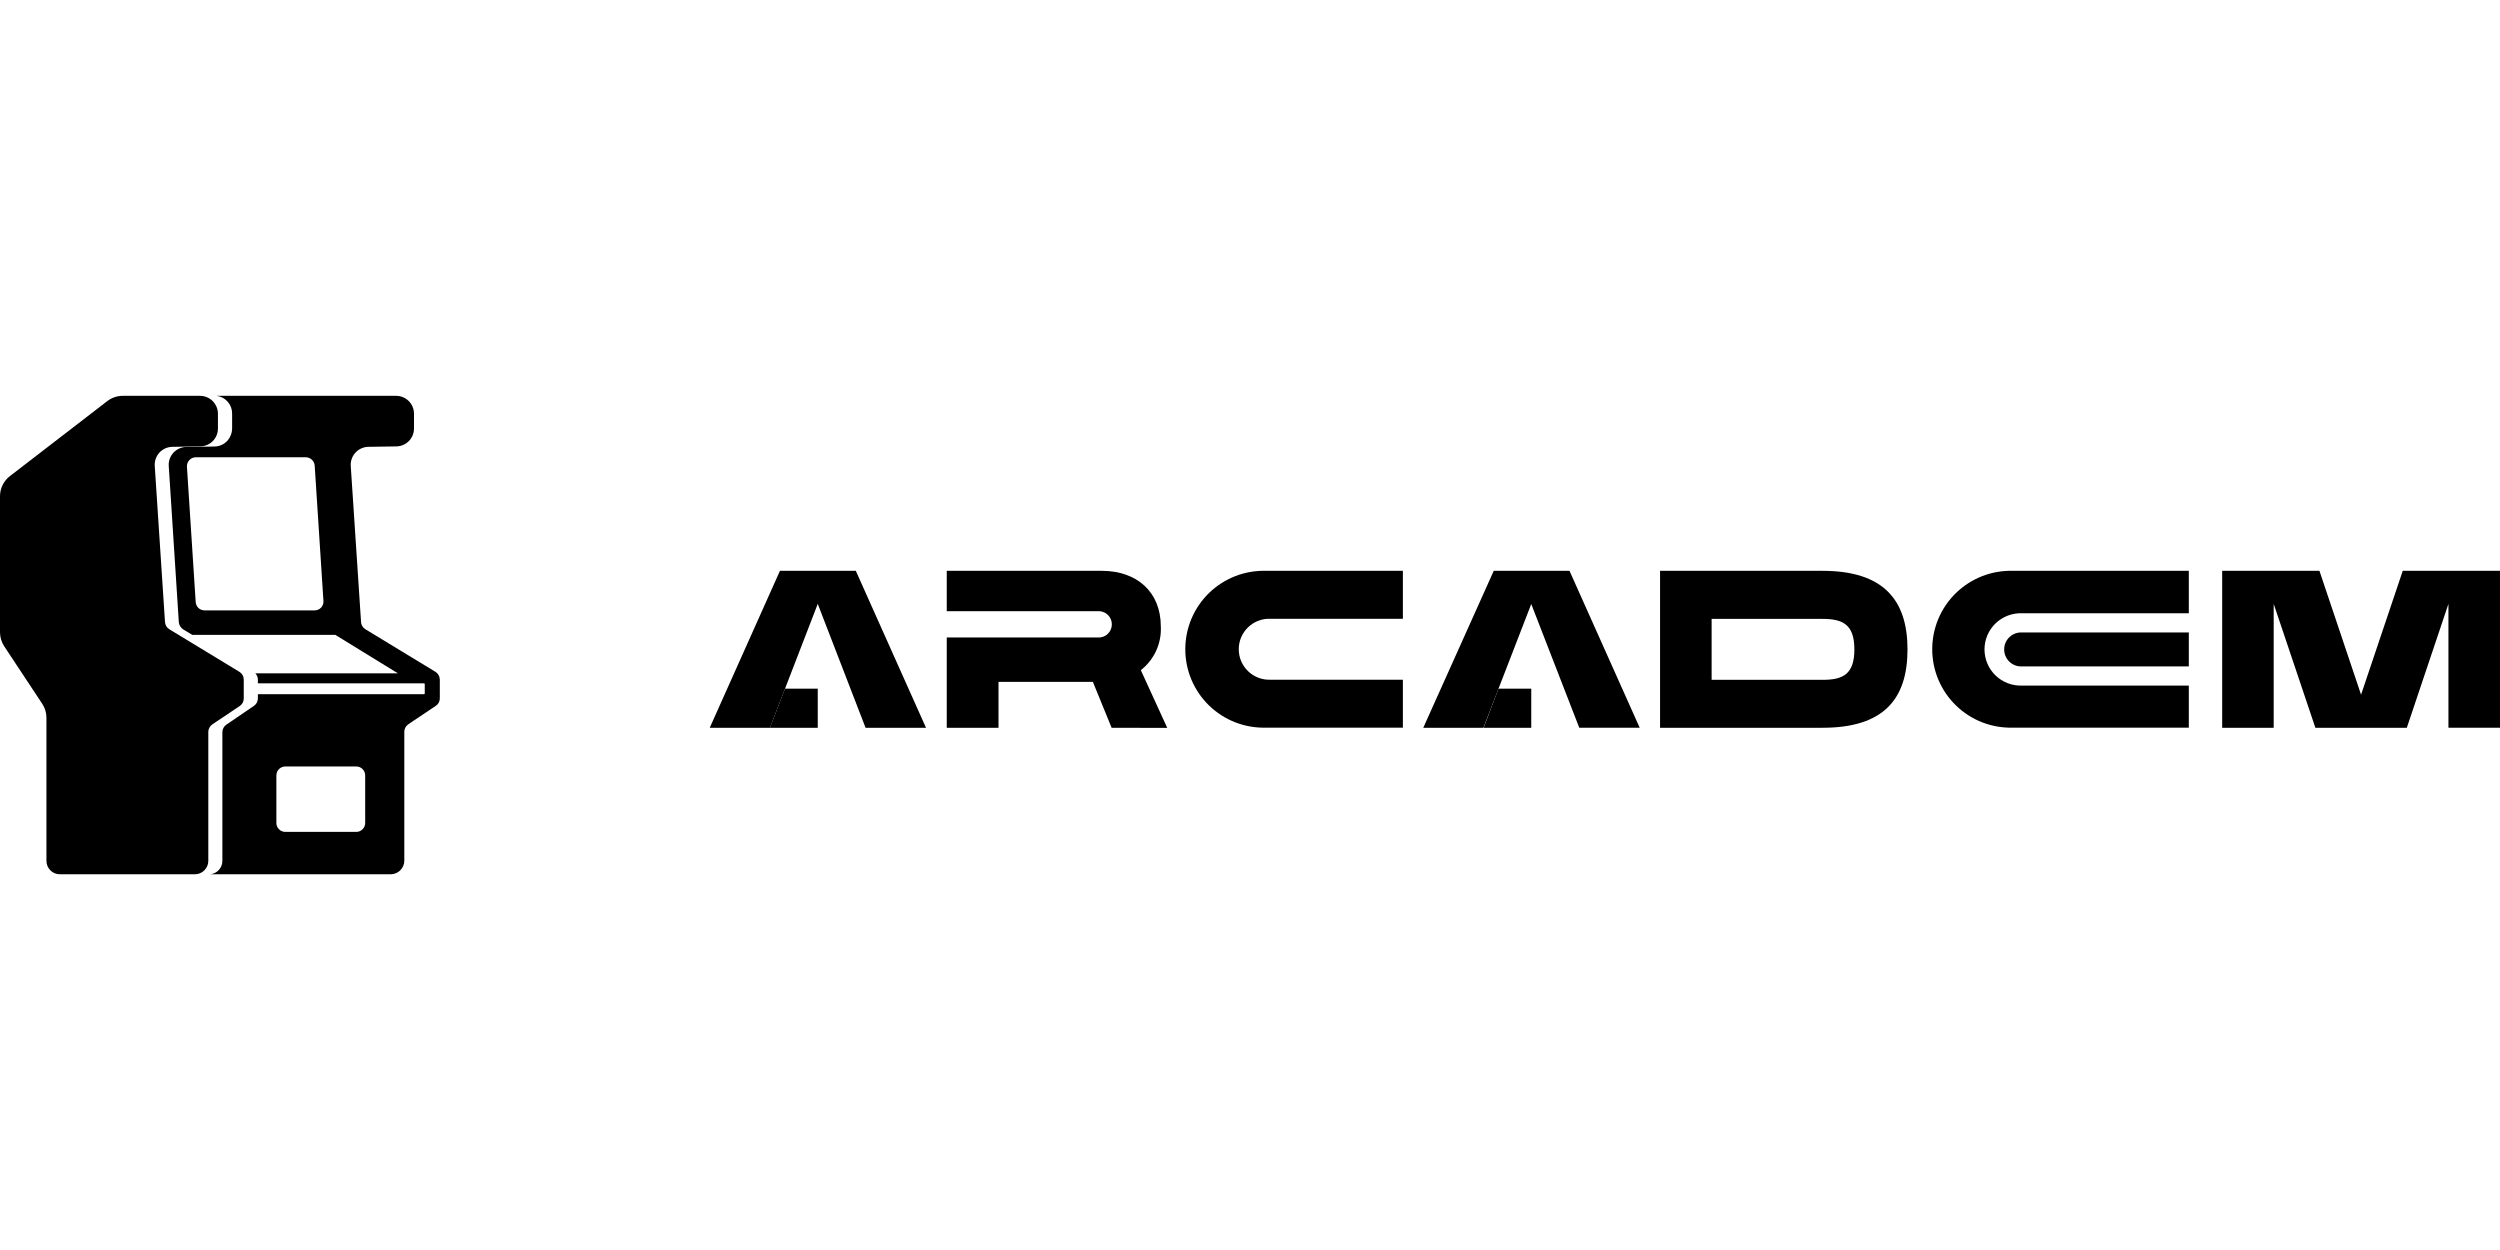 <svg width="120" height="60" viewBox="0 0 120 60" fill="none" xmlns="http://www.w3.org/2000/svg">
<path d="M53.358 34.933L52.458 32.731H47.928V34.936H45.444V30.598H52.674C52.762 30.607 52.851 30.597 52.935 30.569C53.019 30.542 53.096 30.497 53.161 30.437C53.227 30.378 53.279 30.305 53.315 30.225C53.35 30.144 53.369 30.057 53.369 29.968C53.369 29.88 53.35 29.793 53.315 29.712C53.279 29.631 53.227 29.559 53.161 29.5C53.096 29.44 53.019 29.395 52.935 29.367C52.851 29.34 52.762 29.33 52.674 29.338H45.444V27.4H52.89C54.567 27.4 55.719 28.411 55.719 30.067C55.74 30.469 55.663 30.869 55.496 31.235C55.329 31.6 55.076 31.92 54.759 32.167L56.028 34.939L53.358 34.933Z" fill="black"/>
<path d="M60.765 27.4H67.338V29.701H60.99C60.792 29.692 60.595 29.723 60.41 29.793C60.224 29.862 60.055 29.968 59.912 30.105C59.769 30.242 59.655 30.406 59.577 30.588C59.5 30.77 59.46 30.966 59.46 31.163C59.46 31.361 59.5 31.557 59.577 31.739C59.655 31.921 59.769 32.085 59.912 32.222C60.055 32.358 60.224 32.465 60.41 32.534C60.595 32.604 60.792 32.635 60.99 32.626H67.338V34.927H60.765C60.262 34.941 59.761 34.854 59.292 34.672C58.823 34.489 58.395 34.214 58.034 33.863C57.673 33.512 57.386 33.092 57.19 32.629C56.995 32.165 56.894 31.667 56.894 31.163C56.894 30.66 56.995 30.162 57.19 29.698C57.386 29.234 57.673 28.815 58.034 28.464C58.395 28.113 58.823 27.838 59.292 27.655C59.761 27.473 60.262 27.386 60.765 27.4Z" fill="black"/>
<path d="M91.56 31.171C91.56 33.571 90.399 34.933 87.483 34.933H79.683V27.4H87.483C90.399 27.4 91.56 28.792 91.56 31.171ZM89.01 31.171C89.01 29.971 88.452 29.707 87.483 29.707H82.158V32.632H87.483C88.452 32.632 89.01 32.374 89.01 31.171Z" fill="black"/>
<path d="M111.138 34.933L109.137 28.987V34.933H106.665V27.4H111.333L113.331 33.346L115.332 27.4H120V34.93H117.525V28.987L115.527 34.933H111.138Z" fill="black"/>
<path d="M105.063 29.437V27.4H96.618C96.115 27.386 95.614 27.473 95.145 27.655C94.676 27.838 94.248 28.113 93.887 28.464C93.526 28.815 93.239 29.234 93.043 29.698C92.847 30.162 92.747 30.66 92.747 31.163C92.747 31.667 92.847 32.165 93.043 32.629C93.239 33.092 93.526 33.512 93.887 33.863C94.248 34.214 94.676 34.489 95.145 34.672C95.614 34.854 96.115 34.941 96.618 34.927H105.063V32.908H97.065C96.831 32.918 96.597 32.88 96.378 32.797C96.159 32.714 95.959 32.588 95.79 32.426C95.621 32.264 95.487 32.069 95.395 31.854C95.303 31.638 95.256 31.407 95.256 31.172C95.256 30.938 95.303 30.706 95.395 30.491C95.487 30.276 95.621 30.081 95.79 29.919C95.959 29.757 96.159 29.631 96.378 29.548C96.597 29.465 96.831 29.427 97.065 29.437H105.063Z" fill="black"/>
<path d="M105.063 31.99V30.358H97.065C96.954 30.351 96.843 30.367 96.738 30.405C96.633 30.443 96.537 30.502 96.457 30.578C96.375 30.654 96.311 30.747 96.267 30.849C96.222 30.951 96.2 31.061 96.2 31.172C96.2 31.284 96.222 31.394 96.267 31.496C96.311 31.598 96.375 31.69 96.457 31.767C96.537 31.843 96.633 31.902 96.738 31.94C96.843 31.978 96.954 31.994 97.065 31.987H105.063V31.99Z" fill="black"/>
<path d="M41.079 27.4L44.448 34.933H41.547L39.252 28.987L36.957 34.933H34.068L37.437 27.4H41.079Z" fill="black"/>
<path d="M36.954 34.936H39.252V33.055H37.68L36.954 34.936Z" fill="black"/>
<path d="M75.336 27.4L78.705 34.93H75.804L73.5 28.993L71.202 34.936H68.316L71.7 27.4H75.336Z" fill="black"/>
<path d="M71.211 34.936H73.5V33.055H71.928L71.211 34.936Z" fill="black"/>
<path d="M19.407 41.32V35.122C19.408 35.051 19.425 34.982 19.459 34.92C19.492 34.858 19.541 34.804 19.599 34.765L20.919 33.88C20.978 33.841 21.026 33.788 21.06 33.726C21.093 33.663 21.111 33.594 21.111 33.523V32.623C21.111 32.549 21.092 32.476 21.056 32.411C21.021 32.346 20.969 32.291 20.907 32.251L17.535 30.202C17.476 30.166 17.427 30.116 17.392 30.057C17.356 29.998 17.335 29.932 17.331 29.863L16.836 22.363C16.829 22.247 16.845 22.131 16.884 22.021C16.923 21.912 16.983 21.811 17.062 21.726C17.141 21.64 17.236 21.571 17.342 21.524C17.448 21.476 17.563 21.45 17.679 21.448L19.026 21.427C19.252 21.424 19.467 21.332 19.625 21.172C19.783 21.011 19.872 20.794 19.872 20.569V19.861C19.872 19.748 19.85 19.635 19.807 19.53C19.764 19.425 19.7 19.33 19.62 19.25C19.539 19.17 19.444 19.107 19.339 19.064C19.234 19.021 19.122 18.999 19.008 19H15.225H10.401C10.607 19.027 10.796 19.129 10.933 19.286C11.069 19.443 11.144 19.644 11.142 19.852V20.572C11.139 20.777 11.066 20.975 10.935 21.133C10.856 21.225 10.758 21.3 10.648 21.352C10.538 21.403 10.418 21.431 10.296 21.433L8.952 21.454C8.835 21.454 8.719 21.478 8.612 21.525C8.505 21.572 8.408 21.64 8.328 21.725C8.248 21.811 8.187 21.912 8.148 22.022C8.108 22.132 8.092 22.249 8.1 22.366L8.583 29.866C8.591 29.934 8.613 30 8.648 30.059C8.683 30.118 8.731 30.169 8.787 30.208L9.234 30.475H16.098L19.098 32.32H12.258C12.335 32.401 12.377 32.508 12.378 32.62V32.8H20.343C20.349 32.8 20.355 32.8 20.36 32.802C20.366 32.804 20.37 32.807 20.375 32.811C20.379 32.815 20.382 32.82 20.385 32.825C20.387 32.831 20.388 32.836 20.388 32.842V33.28C20.388 33.286 20.387 33.291 20.385 33.297C20.382 33.302 20.379 33.307 20.375 33.311C20.37 33.315 20.366 33.318 20.36 33.32C20.355 33.322 20.349 33.322 20.343 33.322H12.378V33.526C12.378 33.597 12.36 33.666 12.327 33.729C12.293 33.791 12.245 33.844 12.186 33.883L10.866 34.783C10.807 34.823 10.758 34.876 10.725 34.939C10.691 35.002 10.674 35.072 10.674 35.143V41.323C10.674 41.483 10.614 41.638 10.507 41.756C10.399 41.875 10.252 41.949 10.092 41.965H12.216H12.276H18.762C18.932 41.963 19.095 41.894 19.216 41.773C19.336 41.653 19.405 41.49 19.407 41.32ZM9.393 28.9L8.973 22.405C8.969 22.346 8.978 22.288 8.998 22.233C9.018 22.177 9.049 22.127 9.089 22.084C9.129 22.041 9.178 22.007 9.231 21.984C9.285 21.961 9.343 21.949 9.402 21.949H14.676C14.785 21.95 14.889 21.991 14.969 22.065C15.048 22.139 15.097 22.24 15.105 22.348L15.525 28.843C15.53 28.901 15.522 28.96 15.503 29.015C15.484 29.07 15.453 29.121 15.414 29.164C15.374 29.206 15.325 29.241 15.272 29.264C15.218 29.287 15.161 29.299 15.102 29.299H9.822C9.713 29.3 9.608 29.259 9.528 29.185C9.448 29.111 9.4 29.009 9.393 28.9ZM13.266 37.222C13.266 37.165 13.277 37.109 13.298 37.057C13.319 37.005 13.351 36.957 13.391 36.917C13.431 36.877 13.478 36.845 13.53 36.823C13.582 36.801 13.639 36.79 13.695 36.79H17.1C17.157 36.79 17.213 36.801 17.265 36.823C17.317 36.845 17.365 36.877 17.404 36.917C17.444 36.957 17.476 37.005 17.497 37.057C17.519 37.109 17.529 37.165 17.529 37.222V39.502C17.529 39.616 17.484 39.725 17.403 39.805C17.323 39.886 17.214 39.931 17.1 39.931H13.695C13.581 39.931 13.472 39.886 13.392 39.805C13.311 39.725 13.266 39.616 13.266 39.502V37.222Z" fill="black"/>
<path d="M9.999 41.32V35.122C10.001 35.051 10.02 34.981 10.055 34.919C10.09 34.856 10.14 34.804 10.2 34.765L11.52 33.88C11.577 33.84 11.623 33.786 11.654 33.724C11.685 33.662 11.701 33.593 11.7 33.523V32.623C11.7 32.549 11.682 32.476 11.646 32.411C11.61 32.346 11.559 32.291 11.496 32.251L8.124 30.202C8.066 30.166 8.017 30.116 7.981 30.057C7.946 29.998 7.925 29.932 7.92 29.863L7.428 22.363C7.42 22.247 7.436 22.13 7.475 22.021C7.514 21.911 7.574 21.81 7.653 21.724C7.732 21.639 7.827 21.57 7.934 21.523C8.04 21.475 8.155 21.45 8.271 21.448L9.615 21.427C9.84 21.424 10.056 21.332 10.214 21.172C10.372 21.011 10.461 20.794 10.461 20.569V19.861C10.461 19.633 10.37 19.414 10.209 19.252C10.047 19.091 9.828 19 9.6 19H5.892C5.624 19 5.364 19.089 5.151 19.252L0.477 22.852C0.329 22.965 0.21 23.111 0.127 23.278C0.044 23.445 0.001 23.629 0 23.815L0 30.352C0.001 30.591 0.072 30.825 0.204 31.024L2.025 33.778C2.158 33.977 2.23 34.211 2.229 34.45V41.323C2.229 41.408 2.246 41.491 2.278 41.569C2.311 41.648 2.358 41.718 2.418 41.778C2.478 41.838 2.549 41.885 2.627 41.917C2.706 41.949 2.789 41.965 2.874 41.965H9.363C9.533 41.963 9.694 41.894 9.813 41.773C9.932 41.652 9.999 41.489 9.999 41.32Z" fill="black"/>
</svg>
